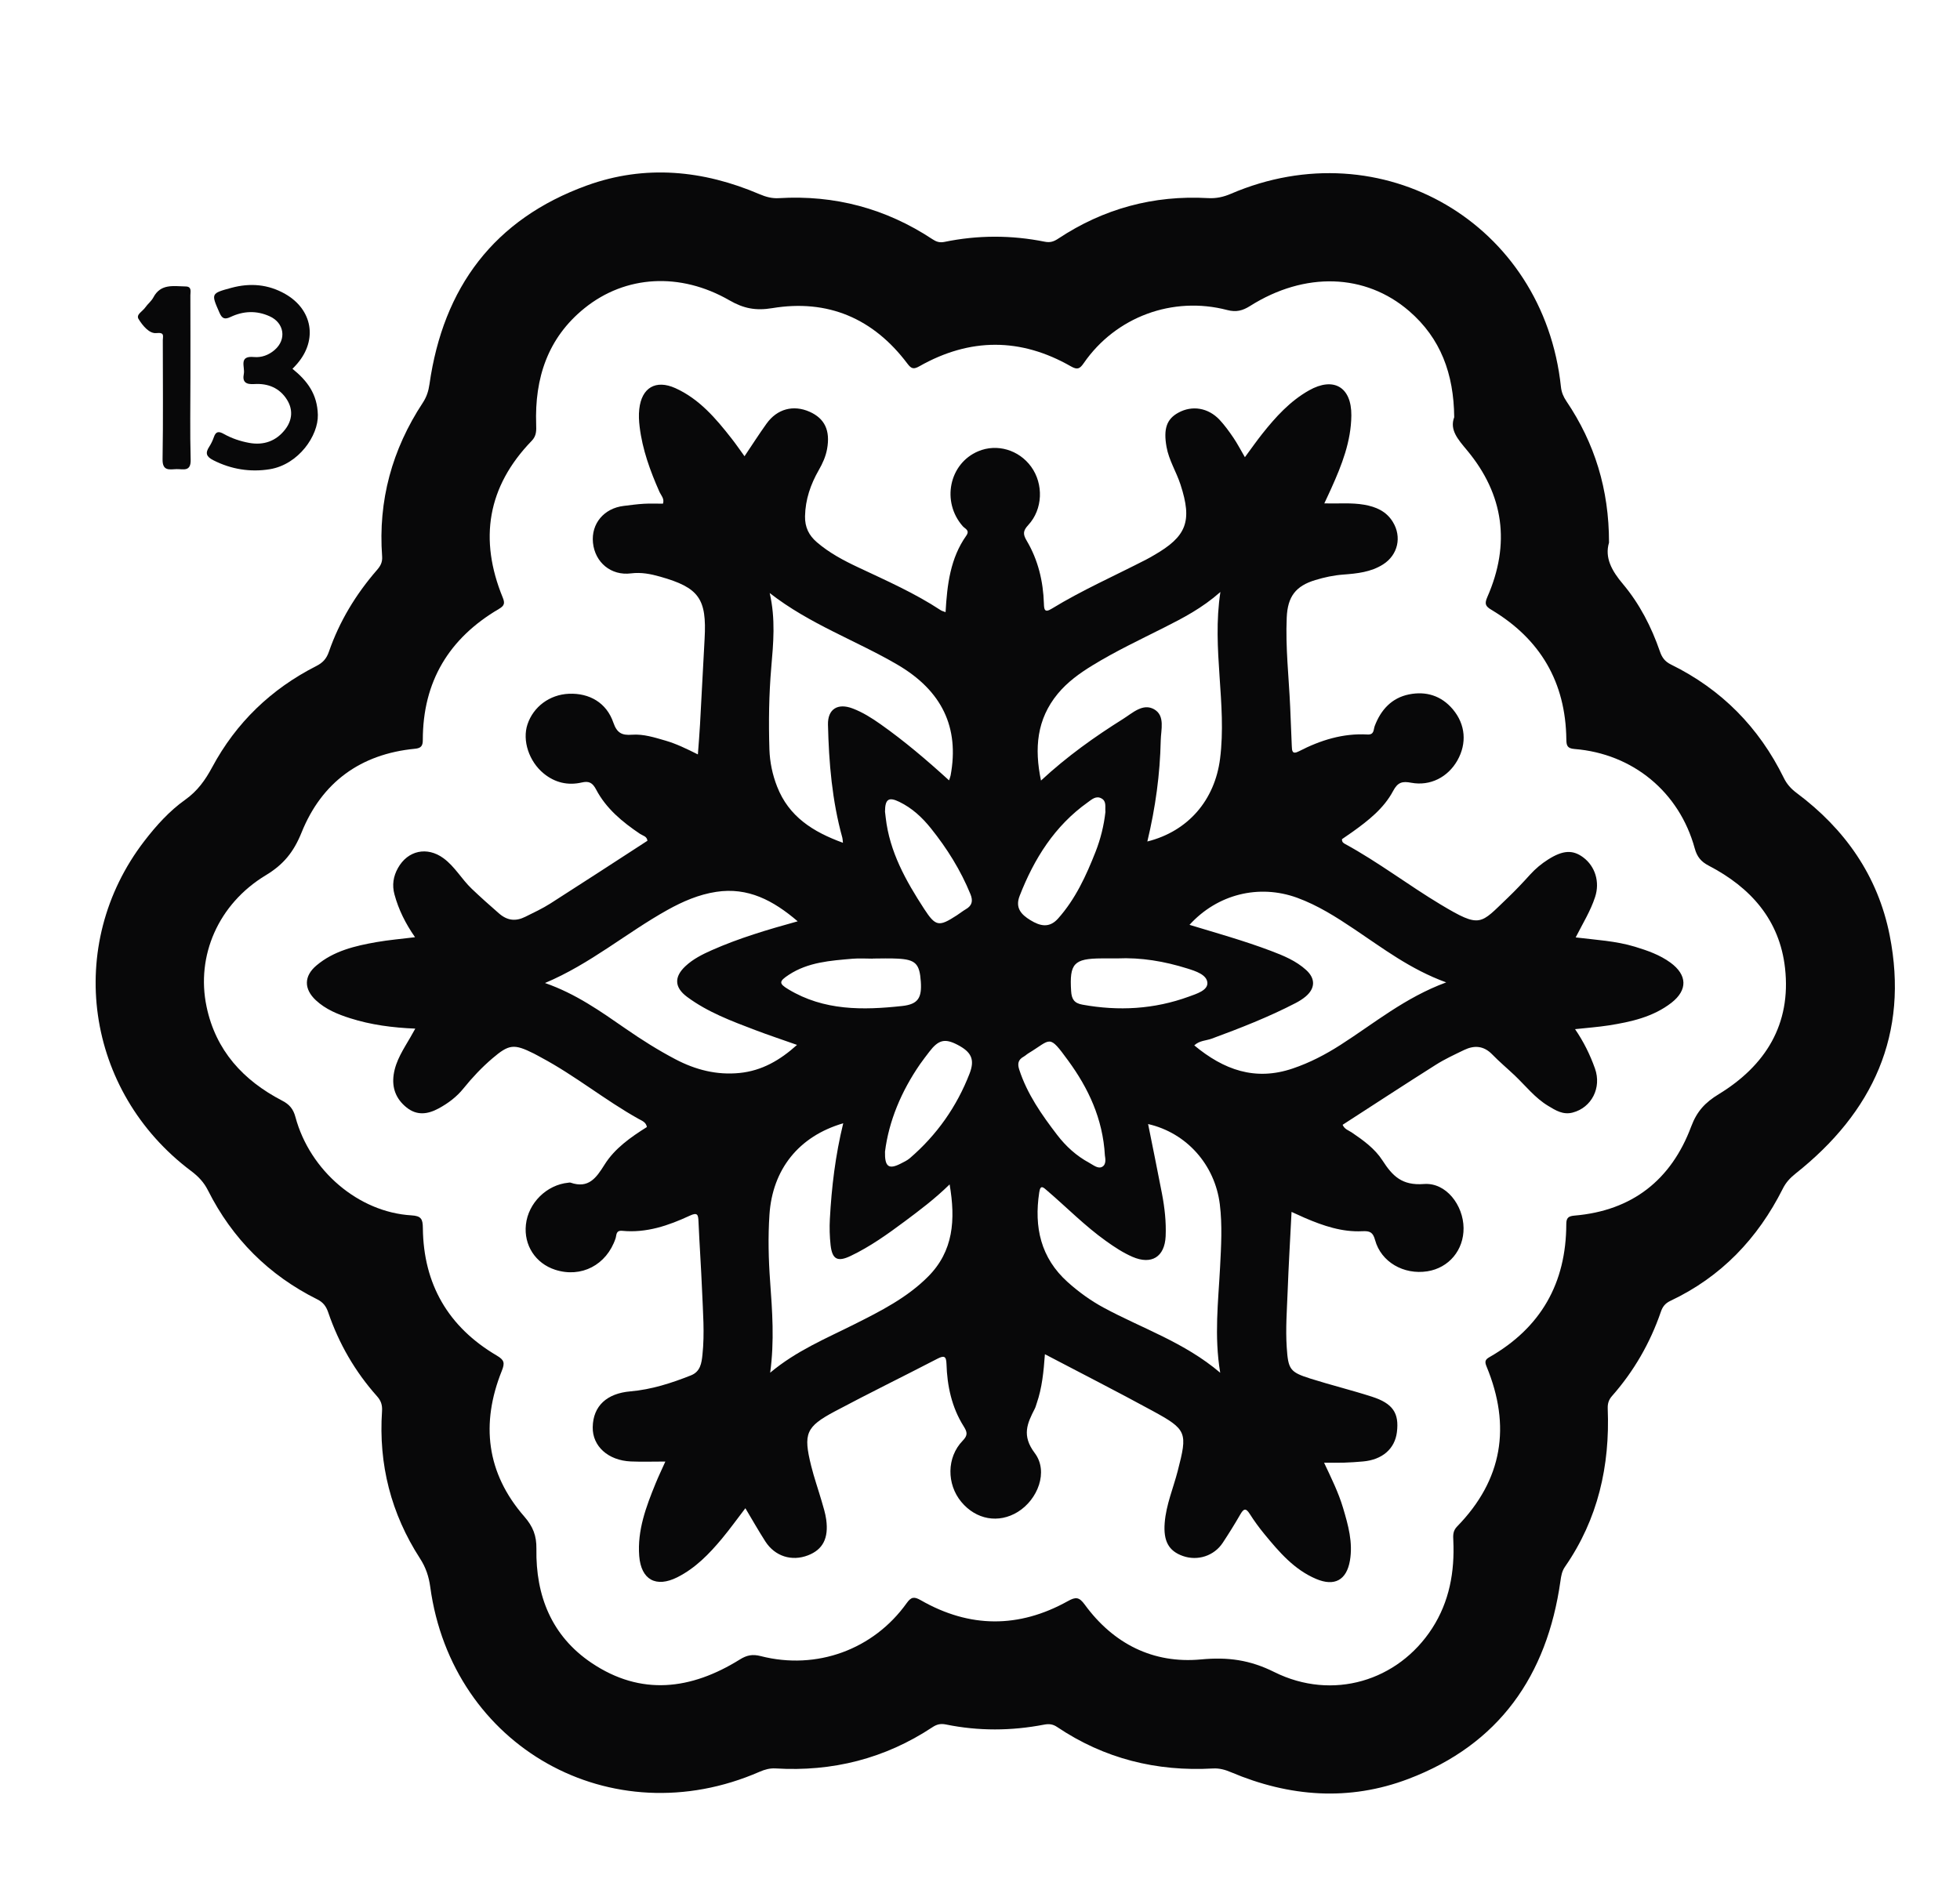 <?xml version="1.0" encoding="utf-8"?>
<!-- Generator: Adobe Illustrator 24.2.0, SVG Export Plug-In . SVG Version: 6.00 Build 0)  -->
<svg version="1.1" id="Layer_1" xmlns="http://www.w3.org/2000/svg" xmlns:xlink="http://www.w3.org/1999/xlink" x="0px" y="0px"
	 viewBox="0 0 411 397" style="enable-background:new 0 0 411 397;" xml:space="preserve">
<style type="text/css">
	.st0{fill:#080809;}
</style>
<g>
	<path class="st0" d="M337.4,113.8c-0.94,3.15,0.56,5.9,2.91,8.68c3.5,4.16,5.99,9.01,7.77,14.17c0.43,1.25,1.05,2.1,2.29,2.71
		c10.61,5.21,18.48,13.19,23.68,23.79c0.64,1.31,1.52,2.29,2.69,3.16c10.13,7.56,17.04,17.38,19.51,29.84
		c4.11,20.78-3.53,37.14-19.73,49.99c-1.14,0.91-2.03,1.86-2.68,3.17c-5.25,10.45-12.92,18.5-23.58,23.53
		c-1.09,0.52-1.63,1.22-2,2.32c-2.25,6.53-5.64,12.42-10.21,17.61c-0.72,0.81-0.96,1.6-0.92,2.69c0.48,11.97-2.04,23.16-8.96,33.14
		c-0.66,0.95-0.81,1.95-0.96,3.03c-2.81,19.82-12.86,34.25-31.88,41.47c-12.45,4.73-24.95,3.77-37.16-1.39
		c-1.25-0.53-2.44-0.88-3.83-0.8c-11.82,0.67-22.77-2.05-32.65-8.69c-0.9-0.61-1.7-0.71-2.78-0.5c-6.85,1.32-13.72,1.36-20.57-0.04
		c-1.09-0.22-1.9-0.03-2.79,0.56c-9.98,6.61-21,9.38-32.91,8.66c-1.22-0.07-2.28,0.23-3.36,0.7c-31.07,13.56-64.5-5.19-69.06-38.77
		c-0.3-2.19-0.93-4.09-2.15-5.97c-6.07-9.4-8.71-19.73-7.96-30.9c0.08-1.26-0.2-2.17-1.06-3.13c-4.6-5.16-8-11.05-10.23-17.59
		c-0.43-1.26-1.05-2.1-2.29-2.72c-10.17-5.07-17.82-12.72-22.92-22.86c-0.86-1.71-2.03-2.93-3.52-4.05
		c-22.27-16.71-26.61-47.41-9.81-69.23c2.5-3.25,5.26-6.31,8.59-8.67c2.54-1.81,4.16-4.08,5.61-6.77
		c5.02-9.36,12.38-16.44,21.85-21.25c1.38-0.7,2.14-1.55,2.64-3c2.21-6.37,5.65-12.04,10.07-17.13c0.74-0.85,1.18-1.62,1.09-2.86
		c-0.86-11.71,2.09-22.45,8.53-32.23c0.8-1.22,1.2-2.46,1.4-3.89c2.89-20.31,13.55-34.63,33.01-41.68
		c12.18-4.41,24.37-3.23,36.2,1.83c1.34,0.57,2.61,0.92,4.07,0.83c11.67-0.7,22.41,2.16,32.17,8.6c0.77,0.51,1.47,0.79,2.52,0.58
		c7.01-1.45,14.05-1.45,21.07-0.04c1.12,0.22,1.88-0.04,2.76-0.62c9.53-6.32,20.02-9.17,31.44-8.53c1.7,0.1,3.22-0.22,4.8-0.9
		c31.68-13.62,65.59,6.23,69.22,40.49c0.12,1.13,0.51,2.06,1.13,2.98C334.39,92.92,337.41,102.63,337.4,113.8z M304.94,87.5
		c-0.09-9.1-2.84-16.55-9.45-22.26c-9.18-7.92-21.88-8.31-33.35-1.07c-1.57,0.99-2.91,1.35-4.81,0.85
		c-11.44-2.99-23.37,1.45-30.06,11.12c-0.82,1.18-1.3,1.5-2.7,0.7c-10.55-6.04-21.18-6.02-31.75-0.04c-1.2,0.68-1.7,0.6-2.54-0.53
		c-7.13-9.48-16.66-13.58-28.36-11.64c-3.44,0.57-6,0.07-8.96-1.64c-10.33-5.95-21.8-5.27-30.37,1.63
		c-7.76,6.25-10.49,14.72-10.16,24.4c0.04,1.26,0.09,2.38-0.94,3.44c-9.3,9.61-11.08,20.65-6.06,32.89c0.49,1.19,0.3,1.71-0.79,2.35
		c-10.48,6.15-15.98,15.24-15.98,27.49c0,1.26-0.37,1.73-1.66,1.85c-11.4,1.1-19.52,7.05-23.75,17.53c-1.65,4.1-3.77,6.74-7.52,9
		c-9.96,6.02-14.65,16.89-12.42,27.54c1.93,9.24,7.7,15.49,15.85,19.73c1.54,0.8,2.34,1.75,2.79,3.44
		c3.03,11.27,13.24,19.96,24.32,20.62c2.06,0.12,2.38,0.77,2.4,2.66c0.12,11.79,5.34,20.76,15.49,26.74
		c1.6,0.94,1.73,1.55,1.06,3.22c-4.44,11.07-3.22,21.43,4.71,30.54c1.84,2.11,2.59,4.01,2.55,6.8c-0.16,9.83,3.19,18.27,11.55,23.9
		c10.4,7,20.9,5.64,31.11-0.71c1.44-0.9,2.65-1.16,4.38-0.71c11.71,3,23.64-1.36,30.61-11.12c0.96-1.35,1.6-1.37,2.97-0.59
		c10.21,5.85,20.55,5.9,30.82,0.18c1.66-0.93,2.37-0.88,3.55,0.74c6,8.21,14.34,12.42,24.34,11.49c5.66-0.53,10.26,0.08,15.41,2.65
		c12.21,6.07,25.95,1.89,33.1-9.19c3.61-5.6,4.73-11.84,4.43-18.4c-0.05-1.06-0.12-2.01,0.8-2.95c9.55-9.78,11.34-21.05,6.17-33.55
		c-0.4-0.97-0.34-1.43,0.6-1.96c10.79-6.17,16.1-15.53,16.12-27.92c0-1.3,0.45-1.66,1.73-1.77c12.1-1.03,20.28-7.49,24.46-18.68
		c1.21-3.23,2.95-5.06,5.77-6.78c9.81-5.99,15.22-14.65,13.91-26.44c-1.13-10.13-7.22-16.92-16-21.49
		c-1.62-0.84-2.46-1.87-2.94-3.64c-3.23-11.81-12.98-19.85-25.2-20.83c-1.53-0.12-1.7-0.72-1.72-2.01
		c-0.14-11.99-5.45-21.05-15.71-27.18c-1.26-0.75-1.48-1.26-0.86-2.68c4.88-11.11,3.49-21.5-4.27-30.8
		C305.7,92.12,303.94,90.16,304.94,87.5z"/>
	<path class="st0" d="M61.33,77.35c3.13,2.53,5.21,5.32,5.32,9.65c0.12,4.35-4.03,10.42-10.07,11.41
		c-4.04,0.66-8.08,0.04-11.86-1.89c-1.5-0.76-1.7-1.52-0.84-2.84c0.4-0.62,0.73-1.31,0.97-2.01c0.41-1.21,1.03-1.25,2.06-0.67
		c1.67,0.94,3.49,1.55,5.36,1.89c3.03,0.55,5.64-0.38,7.52-2.81c1.5-1.93,1.71-4.16,0.37-6.28c-1.56-2.47-4.01-3.43-6.84-3.25
		c-1.7,0.11-2.55-0.37-2.19-2.16c0.28-1.4-1.16-3.82,2.12-3.51c1.62,0.15,3.12-0.42,4.36-1.5c2.53-2.2,2-5.66-1.06-7.04
		c-2.75-1.25-5.5-1.13-8.18,0.13c-1.23,0.58-1.79,0.4-2.35-0.89c-1.76-4.02-1.82-4.04,2.5-5.21c3.92-1.06,7.72-0.76,11.3,1.29
		c5.7,3.26,6.8,9.59,2.55,14.57C62.08,76.59,61.73,76.93,61.33,77.35z"/>
	<path class="st0" d="M39.93,79.16c0,5.75-0.11,11.5,0.05,17.24c0.08,2.64-1.61,1.95-2.97,1.99c-1.45,0.05-2.96,0.48-2.92-2.06
		c0.14-8.33,0.05-16.66,0.05-24.98c0-0.86,0.45-1.68-1.37-1.49c-1.47,0.15-2.88-1.59-3.72-2.96c-0.57-0.94,0.86-1.61,1.39-2.39
		c0.52-0.75,1.3-1.34,1.72-2.13c1.55-2.95,4.25-2.34,6.77-2.3c1.34,0.02,0.99,1.1,0.99,1.85C39.94,67.67,39.93,73.41,39.93,79.16z"
		/>
	<path class="st0" d="M156.12,95.69c1.64-2.44,3.07-4.68,4.62-6.84c2.22-3.1,5.62-4,9.03-2.49c3.19,1.42,4.37,3.95,3.66,7.83
		c-0.29,1.58-0.93,3-1.73,4.39c-1.72,3-2.82,6.17-2.89,9.7c-0.04,2.29,0.8,4,2.49,5.45c2.62,2.25,5.63,3.84,8.72,5.29
		c5.86,2.76,11.8,5.38,17.24,8.96c0.25,0.17,0.58,0.23,1.02,0.41c0.33-5.78,0.99-11.3,4.34-16.04c0.81-1.15-0.26-1.44-0.73-1.98
		c-4.52-5.12-2.87-13.16,3.25-15.73c3.92-1.65,8.52-0.3,11.09,3.25c2.62,3.62,2.47,8.92-0.62,12.24c-1.15,1.24-1.1,1.96-0.29,3.32
		c2.37,4.02,3.43,8.47,3.58,13.12c0.04,1.21,0.11,2.04,1.63,1.1c6.38-3.9,13.22-6.91,19.85-10.33c0.52-0.27,1.02-0.56,1.52-0.85
		c6.96-3.98,8.15-7.15,5.65-14.84c-0.87-2.69-2.44-5.11-2.94-7.94c-0.66-3.75,0.01-5.81,2.49-7.16c2.88-1.58,6.25-1.05,8.65,1.51
		c1.07,1.15,2.01,2.45,2.89,3.75c0.83,1.22,1.51,2.55,2.41,4.08c1.29-1.75,2.41-3.35,3.62-4.88c2.81-3.54,5.83-6.88,9.82-9.13
		c5.17-2.92,8.93-0.7,8.88,5.25c-0.05,5.46-2.01,10.42-4.21,15.3c-0.43,0.97-0.89,1.92-1.46,3.15c2.96,0.08,5.68-0.19,8.36,0.28
		c2.47,0.43,4.62,1.35,6,3.59c1.94,3.15,1.08,6.94-2.03,8.92c-2.56,1.63-5.46,1.92-8.37,2.14c-2.01,0.15-3.95,0.57-5.85,1.15
		c-4.12,1.24-5.8,3.47-5.99,7.85c-0.28,6.26,0.44,12.47,0.72,18.71c0.12,2.74,0.23,5.49,0.34,8.24c0.04,1.03,0.07,1.85,1.52,1.1
		c4.49-2.32,9.22-3.8,14.35-3.51c1.45,0.08,1.23-1.01,1.52-1.78c1.29-3.41,3.57-5.9,7.19-6.63c3.57-0.72,6.79,0.26,9.21,3.15
		c2.65,3.17,2.96,7.12,0.93,10.71c-1.99,3.5-5.68,5.41-9.67,4.67c-1.86-0.35-2.82-0.13-3.8,1.72c-1.95,3.67-5.21,6.22-8.55,8.61
		c-0.74,0.53-1.49,1.03-2.17,1.5c-0.05,0.64,0.35,0.85,0.68,1.03c6.95,3.79,13.25,8.63,20.02,12.69c8.45,5.06,8.24,4.12,14.05-1.41
		c1.62-1.55,3.17-3.19,4.67-4.85c1.13-1.25,2.4-2.31,3.81-3.2c3.09-1.96,5.17-2.07,7.36-0.43c2.5,1.87,3.51,5.14,2.49,8.28
		c-0.95,2.94-2.59,5.56-4.08,8.5c4.27,0.52,8.43,0.74,12.42,1.95c2.63,0.8,5.21,1.7,7.46,3.34c3.51,2.57,3.65,5.72,0.21,8.41
		c-3.86,3-8.51,4.02-13.21,4.76c-2.2,0.34-4.42,0.5-7.01,0.78c1.81,2.64,3.15,5.37,4.17,8.24c1.45,4.06-0.71,8.23-4.69,9.26
		c-2.01,0.52-3.57-0.47-5.12-1.41c-2.75-1.65-4.71-4.19-7-6.37c-1.57-1.49-3.24-2.88-4.74-4.43c-1.78-1.83-3.76-1.95-5.91-0.91
		c-2.02,0.98-4.07,1.92-5.95,3.12c-6.52,4.12-12.98,8.35-19.5,12.56c0.4,0.95,1.27,1.17,1.92,1.61c2.43,1.65,4.86,3.41,6.43,5.86
		c2.11,3.27,4.08,5.3,8.69,4.95c4.67-0.36,8.27,4.46,8.32,9.22c0.05,4.64-3.08,8.38-7.6,9.09c-4.94,0.77-9.69-1.94-10.95-6.54
		c-0.45-1.65-1.07-1.95-2.68-1.87c-4.24,0.21-8.18-1.13-12.03-2.78c-0.83-0.36-1.64-0.74-2.81-1.27
		c-0.29,5.76-0.62,11.23-0.82,16.69c-0.15,3.91-0.45,7.81-0.19,11.73c0.31,4.6,0.65,5.18,4.96,6.54c4.27,1.35,8.63,2.42,12.89,3.79
		c4.42,1.42,5.75,3.46,5.25,7.46c-0.44,3.49-3.06,5.77-7.1,6.13c-1.33,0.12-2.66,0.21-3.99,0.25c-1.31,0.04-2.63,0.01-4.18,0.01
		c1.5,3.19,3.02,6.24,3.99,9.51c1.07,3.6,2.09,7.22,1.43,11.04c-0.71,4.08-3.23,5.46-7.08,3.83c-4.61-1.95-7.76-5.65-10.84-9.39
		c-1.11-1.35-2.15-2.77-3.08-4.24c-0.86-1.37-1.32-1.06-2,0.12c-1.16,2.02-2.39,3.99-3.67,5.93c-1.81,2.75-5.26,3.86-8.35,2.77
		c-3.02-1.06-4.12-3.17-3.82-6.97c0.3-3.79,1.8-7.26,2.73-10.87c2.09-8.09,1.96-8.66-5.31-12.62c-7.35-4.01-14.82-7.81-22.54-11.86
		c-0.27,3.7-0.6,7.06-1.71,10.27c-0.14,0.39-0.23,0.81-0.42,1.17c-1.58,3.08-2.77,5.61,0,9.29c2.93,3.89,0.63,9.76-3.55,12.34
		c-4.02,2.48-8.75,1.64-11.86-2.11c-3.08-3.72-3.07-9.33,0.28-12.8c1.15-1.18,0.98-1.83,0.22-3.05c-2.5-3.98-3.46-8.45-3.6-13.1
		c-0.05-1.65-0.53-1.77-1.91-1.06c-7.15,3.71-14.4,7.25-21.51,11.04c-6.08,3.24-6.62,4.67-4.96,11.4c0.62,2.5,1.48,4.94,2.2,7.41
		c0.37,1.28,0.78,2.56,0.96,3.87c0.54,3.94-0.71,6.31-3.82,7.51c-3.41,1.32-6.93,0.21-8.94-2.91c-1.43-2.23-2.74-4.54-4.19-6.97
		c-1.68,2.19-3.22,4.34-4.9,6.36c-2.67,3.21-5.58,6.21-9.37,8.12c-4.46,2.24-7.6,0.53-7.99-4.46c-0.42-5.39,1.44-10.33,3.43-15.21
		c0.59-1.45,1.27-2.86,2.05-4.6c-2.61,0-4.93,0.08-7.25-0.02c-4.77-0.21-8.06-3.22-7.98-7.2c0.08-4.48,3-7.08,7.91-7.5
		c4.4-0.38,8.6-1.73,12.7-3.36c1.96-0.78,2.22-2.56,2.4-4.32c0.48-4.49,0.1-8.99-0.08-13.48c-0.2-4.82-0.54-9.64-0.75-14.46
		c-0.06-1.4-0.18-2-1.82-1.23c-4.47,2.08-9.11,3.67-14.17,3.18c-1.37-0.13-1.17,0.9-1.4,1.59c-1.88,5.58-7.2,8.35-12.68,6.57
		c-4.12-1.34-6.59-5.16-6.12-9.46c0.49-4.54,4.35-8.35,8.88-8.79c0.17-0.02,0.35-0.07,0.5-0.01c3.75,1.29,5.36-0.98,7.11-3.78
		c2.14-3.42,5.49-5.76,8.88-7.89c-0.18-1.04-1.05-1.32-1.73-1.7c-7.05-3.93-13.32-9.09-20.45-12.89c-0.51-0.27-1.02-0.57-1.54-0.83
		c-4.18-2.08-5.2-1.95-8.69,1.03c-2.22,1.9-4.22,4.02-6.05,6.29c-1.43,1.78-3.22,3.12-5.21,4.2c-2.3,1.24-4.56,1.55-6.75-0.22
		c-2.19-1.77-3.08-4.07-2.68-6.86c0.43-2.98,2.1-5.4,3.55-7.92c0.28-0.49,0.55-0.98,0.98-1.74c-4.8-0.2-9.29-0.79-13.63-2.17
		c-2.63-0.83-5.17-1.87-7.23-3.79c-2.52-2.36-2.51-5.06,0.14-7.29c3.63-3.06,8.1-4.11,12.62-4.9c2.58-0.45,5.21-0.67,8.05-1.02
		c-2.03-2.91-3.45-5.8-4.31-8.96c-0.54-1.97-0.25-3.8,0.72-5.54c2.06-3.71,6.12-4.58,9.55-2.07c2.39,1.75,3.81,4.39,5.92,6.4
		c1.87,1.78,3.79,3.5,5.74,5.19c1.76,1.53,3.52,1.68,5.49,0.7c1.78-0.89,3.61-1.73,5.28-2.8c6.8-4.34,13.56-8.75,20.34-13.15
		c-0.1-0.95-0.97-1.06-1.54-1.44c-3.7-2.49-7.11-5.3-9.22-9.31c-0.75-1.42-1.48-1.83-3.03-1.47c-2.92,0.67-5.63,0.02-7.96-1.89
		c-3.1-2.54-4.53-6.94-3.4-10.31c1.24-3.71,4.66-6.24,8.68-6.41c4.33-0.18,7.91,1.9,9.33,6.06c0.75,2.18,1.81,2.69,3.89,2.53
		c2.43-0.18,4.76,0.58,7.08,1.25c2.23,0.65,4.32,1.67,6.75,2.88c0.17-2.27,0.34-4.29,0.45-6.31c0.33-5.98,0.63-11.97,0.96-17.95
		c0.47-8.4-1.17-10.72-9.31-13.02c-2-0.57-3.98-0.96-6.13-0.69c-4.18,0.53-7.55-2.3-7.97-6.43c-0.4-3.98,2.3-7.23,6.45-7.72
		c1.4-0.17,2.81-0.37,4.22-0.45c1.32-0.08,2.65-0.02,4.01-0.02c0.35-1.06-0.42-1.75-0.76-2.53c-1.93-4.36-3.55-8.81-4.13-13.57
		c-0.15-1.23-0.22-2.5-0.08-3.73c0.49-4.5,3.45-6.25,7.57-4.4c5.02,2.27,8.48,6.34,11.78,10.56
		C154.29,93.09,155.13,94.33,156.12,95.69z M240.59,176.49c8.59-2.15,14.15-8.71,15.25-17.36c1.46-11.5-1.77-22.94,0.07-34.97
		c-3.85,3.4-7.82,5.45-11.82,7.47c-5.04,2.54-10.15,4.95-14.98,7.91c-2.71,1.66-5.27,3.5-7.31,5.97c-4.41,5.36-4.92,11.44-3.51,18.2
		c5.48-5.08,11.23-9.17,17.21-12.92c1.97-1.23,4.18-3.4,6.56-2c2.28,1.34,1.39,4.24,1.34,6.49
		C243.25,162.34,242.31,169.33,240.59,176.49z M176.82,235.59c-9.36,2.73-14.85,9.7-15.47,19.18c-0.31,4.67-0.2,9.33,0.14,13.98
		c0.45,6.24,0.92,12.47,0.01,19.15c5.55-4.64,11.72-7.17,17.65-10.15c5.5-2.76,11.04-5.56,15.45-9.99
		c5.34-5.35,5.8-11.92,4.53-19.35c-3.16,3.09-6.29,5.42-9.42,7.76c-3.6,2.68-7.26,5.3-11.33,7.24c-2.77,1.32-3.87,0.72-4.21-2.28
		c-0.2-1.81-0.25-3.66-0.15-5.48C174.38,248.99,175.16,242.39,176.82,235.59z M303.26,206.04c-7.56-2.75-13.29-7.17-19.28-11.17
		c-3.79-2.54-7.65-5-11.98-6.58c-8.01-2.91-16.71-0.76-22.57,5.68c5.76,1.75,11.5,3.35,17.07,5.46c2.65,1,5.27,2.08,7.4,4.02
		c1.97,1.8,1.91,3.84-0.11,5.55c-0.63,0.53-1.35,0.98-2.08,1.36c-5.68,2.95-11.63,5.27-17.62,7.48c-1.18,0.43-2.56,0.38-3.66,1.41
		c6.18,5.13,12.76,7.53,20.64,4.85c3.58-1.21,6.86-2.92,10.01-4.94C288.11,214.67,294.6,209.23,303.26,206.04z M199.01,163.67
		c0.15-0.47,0.28-0.75,0.33-1.05c1.86-10.06-1.82-17.74-11.11-23.19c-8.72-5.11-18.39-8.47-26.83-15.05
		c1.26,5.5,0.76,10.56,0.33,15.59c-0.49,5.73-0.57,11.46-0.39,17.2c0.09,2.68,0.63,5.29,1.61,7.79c2.46,6.32,7.53,9.52,13.81,11.8
		c-0.07-0.63-0.07-0.86-0.13-1.07c-2.15-7.75-2.82-15.7-3.01-23.69c-0.08-3.29,2.05-4.6,5.17-3.41c2.11,0.8,4.01,2,5.85,3.3
		C189.66,155.43,194.32,159.4,199.01,163.67z M255.87,287.91c-1.29-7.75-0.4-14.93-0.03-22.11c0.23-4.4,0.49-8.81-0.05-13.21
		c-1.03-8.32-6.98-15-15.04-16.84c0.97,4.87,1.98,9.73,2.91,14.6c0.56,2.94,0.9,5.92,0.77,8.93c-0.2,4.34-2.96,6.05-6.96,4.32
		c-1.99-0.87-3.79-2.06-5.55-3.32c-4.42-3.15-8.21-7.03-12.31-10.54c-0.8-0.68-1.43-1.41-1.69,0.35c-1.1,7.27,0.29,13.73,6,18.84
		c2.31,2.06,4.79,3.86,7.51,5.33C239.49,278.62,248.35,281.51,255.87,287.91z M167.27,193.23c-5.14-4.4-10.43-7.19-17.08-6.18
		c-3.66,0.56-6.99,2-10.21,3.79c-8.62,4.8-16.18,11.33-25.7,15.33c6.48,2.25,11.68,5.96,16.93,9.59c3.35,2.32,6.8,4.5,10.42,6.4
		c4.22,2.22,8.67,3.36,13.45,2.88c4.68-0.47,8.48-2.67,12.05-5.89c-3.16-1.12-5.98-2.05-8.76-3.11c-4.97-1.89-9.97-3.75-14.29-6.96
		c-2.67-1.98-2.76-4.19-0.34-6.45c1.6-1.5,3.55-2.47,5.53-3.35C154.96,196.76,160.91,194.99,167.27,193.23z M231.8,170.29
		c-0.1-1.07,0.27-2.21-0.8-2.82c-1.17-0.67-2.08,0.22-2.91,0.81c-6.94,4.94-11.24,11.82-14.28,19.62c-0.98,2.52,0.34,3.92,2.26,5.09
		c1.99,1.22,3.94,1.74,5.79-0.33c3.66-4.1,5.9-9,7.88-14.03C230.8,175.92,231.49,173.1,231.8,170.29z M185.58,241.54
		c-0.08,3.22,0.82,3.77,3.29,2.51c0.66-0.34,1.36-0.66,1.92-1.14c5.66-4.87,9.84-10.81,12.53-17.76c1.14-2.96,0.36-4.52-2.55-6.03
		c-2.65-1.38-3.99-1.04-5.91,1.48c-0.65,0.86-1.32,1.71-1.94,2.6C188.98,228.92,186.38,235.15,185.58,241.54z M183,201.04
		c0,0.01,0,0.01,0,0.02c-1.41,0-2.84-0.1-4.24,0.02c-4.63,0.4-9.3,0.71-13.35,3.37c-2.07,1.36-2.13,1.82-0.1,3.04
		c7.45,4.51,15.65,4.4,23.88,3.5c3.34-0.37,4.13-1.72,3.9-5.11c-0.25-3.74-1.1-4.63-4.85-4.82
		C186.5,200.96,184.75,201.04,183,201.04z M231.69,242.34c-0.43-7.73-3.49-14.13-7.68-19.87c-4.16-5.7-3.51-4.49-8.34-1.57
		c-0.35,0.21-0.66,0.52-1.02,0.72c-1.13,0.63-1.33,1.45-0.93,2.69c1.67,5.15,4.72,9.49,7.96,13.72c1.84,2.4,4.04,4.4,6.72,5.85
		c0.87,0.47,1.86,1.33,2.72,0.84C232.03,244.22,231.78,242.95,231.69,242.34z M185.58,170.23c0.03,0.28,0.1,0.77,0.15,1.27
		c0.81,7.17,4.24,13.25,8.06,19.13c2.43,3.74,3.12,3.76,6.87,1.33c0.63-0.41,1.21-0.88,1.86-1.26c1.31-0.75,1.55-1.73,0.99-3.13
		c-2.06-5.05-4.91-9.61-8.31-13.85c-1.84-2.29-3.93-4.24-6.63-5.55C186.4,167.12,185.59,167.54,185.58,170.23z M234.24,201.01
		c-1.08,0-2.16,0-3.24,0c-5.83,0.03-6.76,1.08-6.39,6.87c0.1,1.64,0.62,2.52,2.37,2.83c7.59,1.38,15.03,0.97,22.3-1.68
		c1.61-0.59,4-1.3,3.9-2.91c-0.11-1.7-2.46-2.45-4.22-3C244.17,201.62,239.28,200.78,234.24,201.01z"/>
</g>
</svg>
